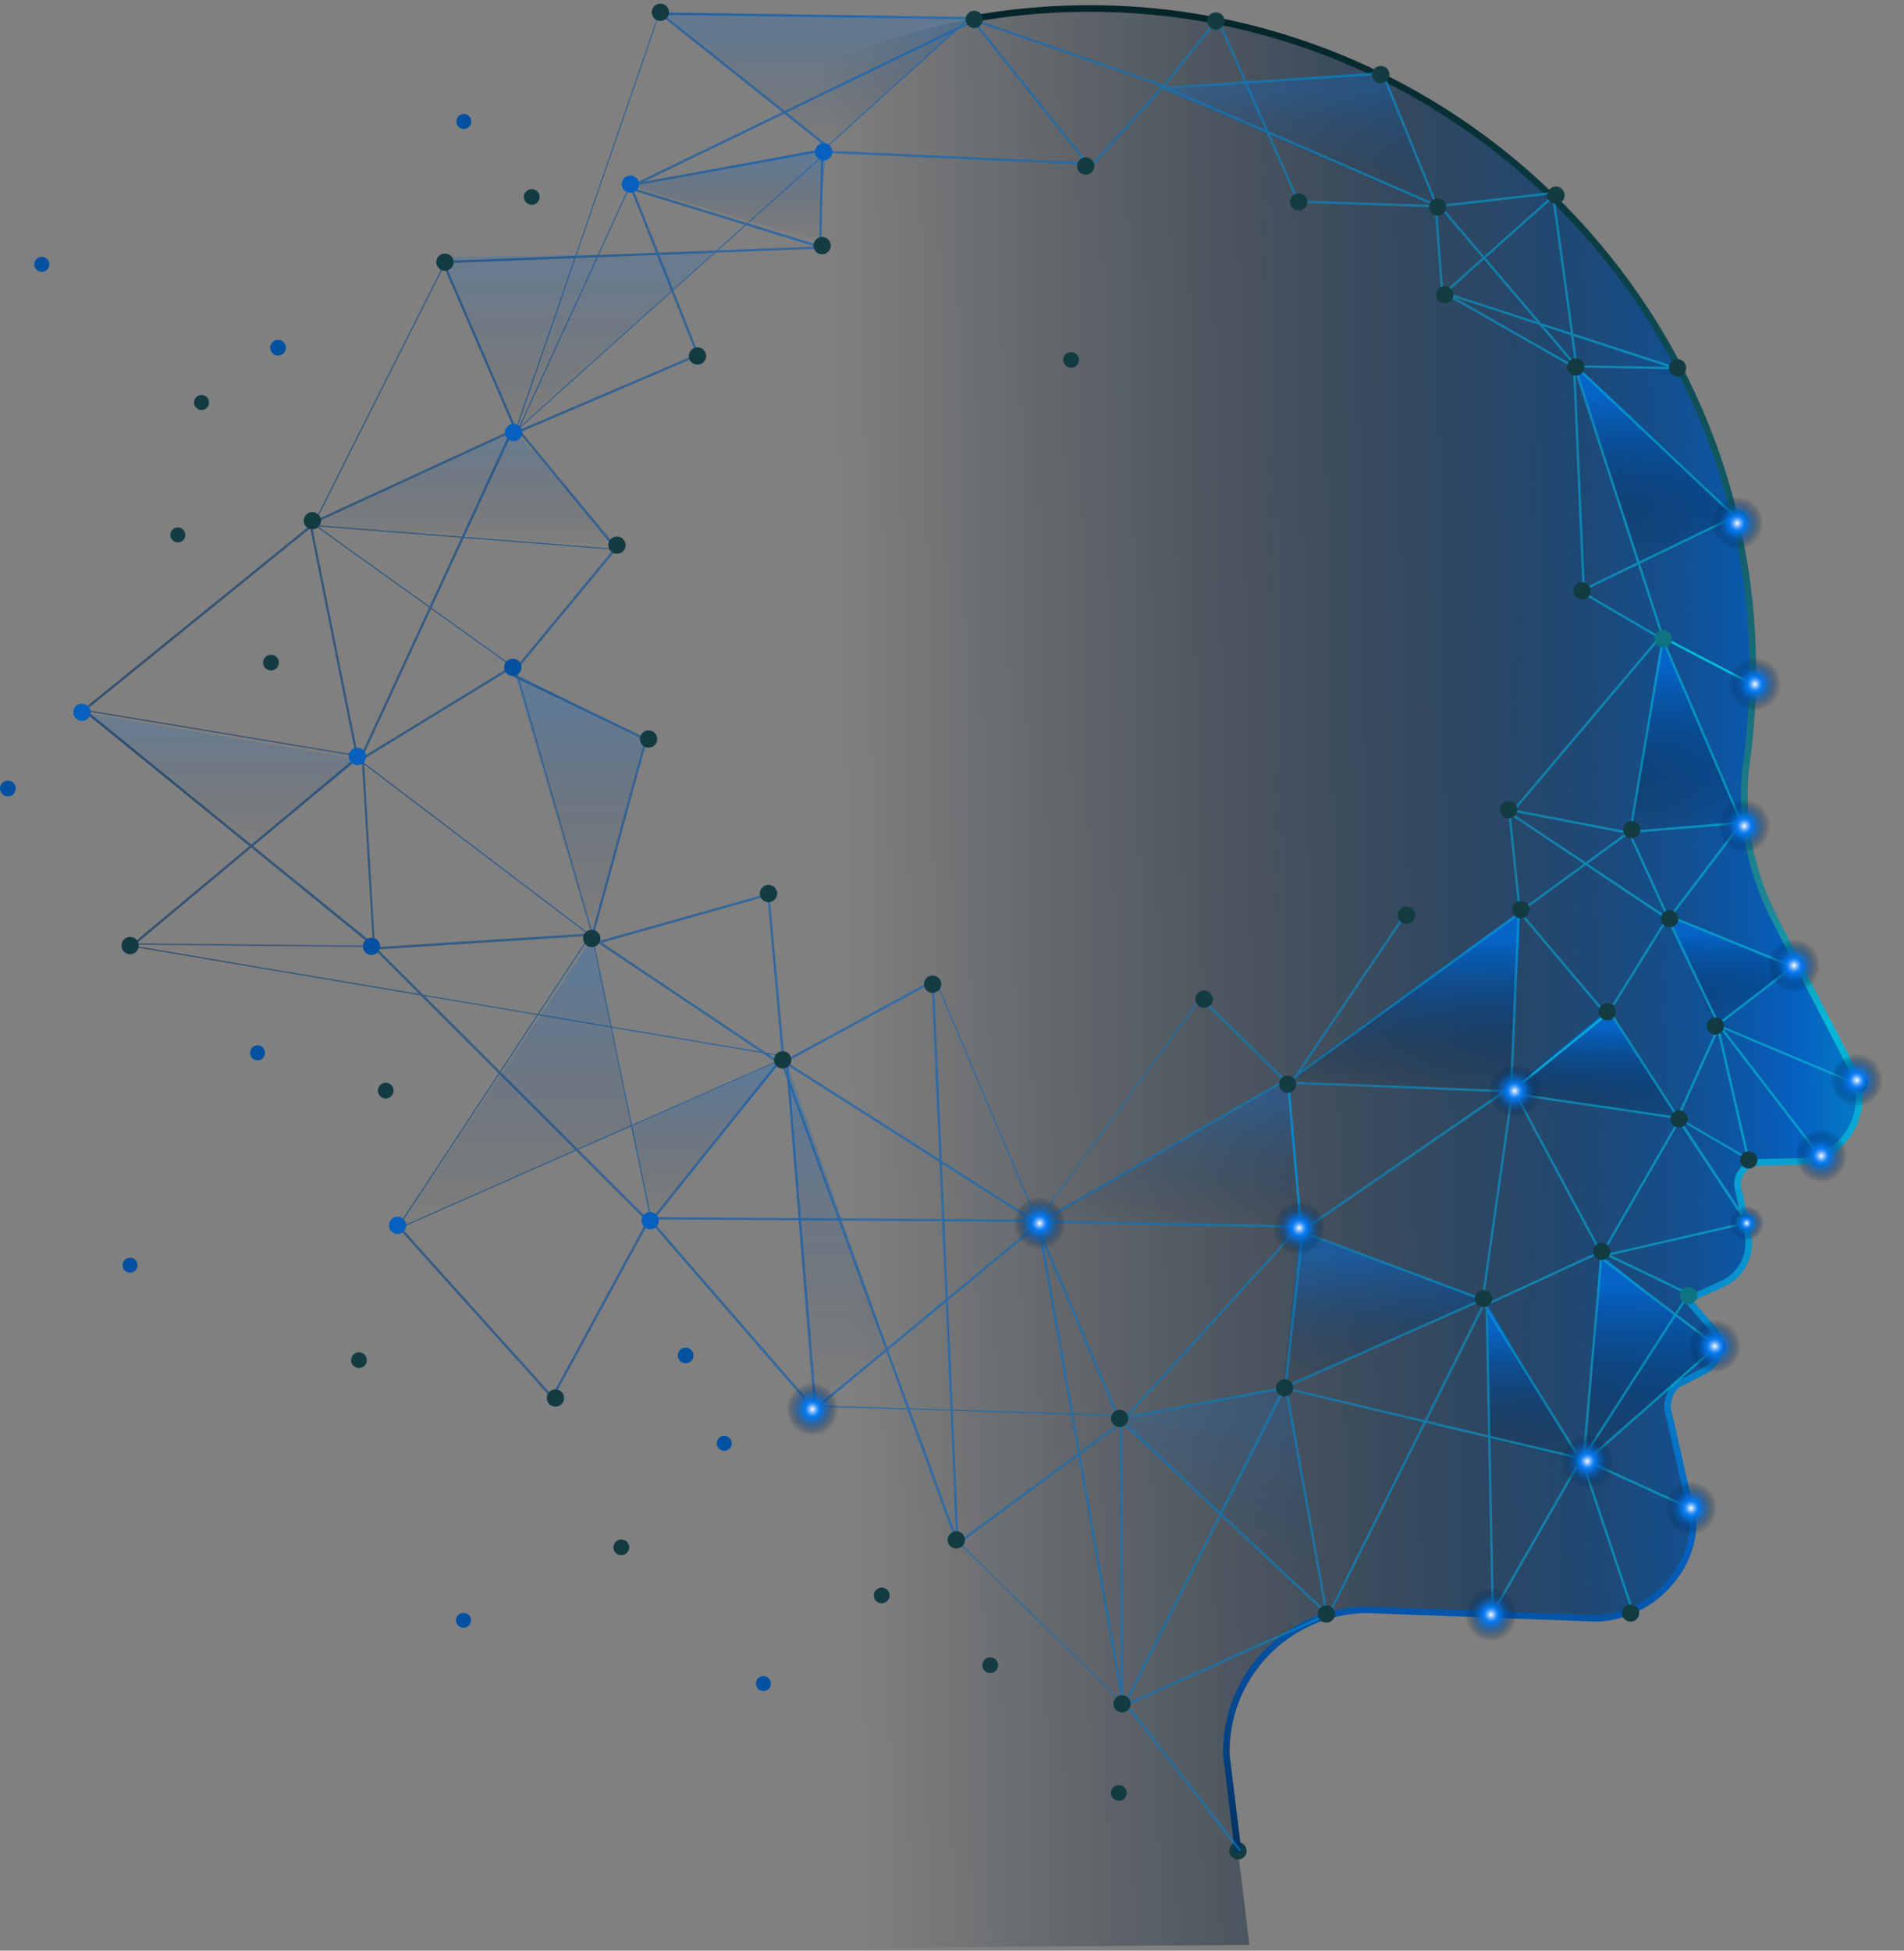 <svg width="289" height="296" viewBox="0 0 289 296" fill="none" xmlns="http://www.w3.org/2000/svg">
<rect x="0" y="0" width="289" height="296" fill="#808080" stroke="none"/>
<path d="M76.453 296L189.645 295.129L186.134 266.241C185.901 254.33 195.387 244.485 207.321 244.261L242.251 245.561C250.104 245.413 257.14 238.611 256.986 230.769L253.087 213.637C253.066 212.372 253.531 211.143 254.389 210.208L258.724 207.987C261.123 206.758 261.728 203.596 259.941 201.579L256.099 197.222L261.355 194.854C264.318 193.54 265.957 190.329 265.275 187.167L263.706 179.838C263.67 177.954 265.169 176.401 267.055 176.359L272.748 176.247C279.869 176.113 284.386 168.559 281.128 162.235L269.342 139.376C265.563 132.04 263.994 123.72 265.12 115.548C265.859 110.165 266.176 104.656 266.021 99.049C264.522 43.487 217.531 -0.579 161.906 1.346C107.091 3.25 63.766 48.743 64.822 103.701C65.131 119.687 69.156 134.725 76.066 148.012C81.689 158.827 89.795 174.012 95.29 188.713C100.054 201.459 101.173 215.281 98.703 228.661L76.453 296Z" fill="url(#paint0_linear_226_1776)"/>
<path d="M189.223 280.857C189.223 281.581 188.632 282.171 187.907 282.171C187.182 282.171 186.591 281.581 186.591 280.857C186.591 280.133 187.182 279.543 187.907 279.543C188.639 279.536 189.223 280.126 189.223 280.857Z" fill="#133C42"/>
<path d="M187.935 281.033L186.141 266.248C185.908 254.337 195.394 244.492 207.328 244.268L242.258 245.568C250.111 245.42 257.147 238.618 256.993 230.776L253.094 213.644C253.073 212.379 253.538 211.15 254.396 210.215L258.731 207.995C261.13 206.765 261.735 203.603 259.948 201.586L256.106 197.229L261.362 194.861C264.325 193.547 265.964 190.336 265.282 187.174L263.713 179.845C263.677 177.961 265.176 176.408 267.062 176.366L272.755 176.254C279.876 176.12 284.393 168.566 281.135 162.242L269.342 139.376C265.563 132.04 263.994 123.72 265.12 115.548C265.859 110.165 266.175 104.656 266.021 99.049C264.522 43.487 217.531 -0.579 161.906 1.346C157.136 1.515 152.449 2.007 147.868 2.815" stroke="url(#paint1_linear_226_1776)" stroke-miterlimit="10"/>
<path d="M252.229 96.87L264.74 124.887L247.296 126.025L252.229 96.87Z" fill="url(#paint2_linear_226_1776)"/>
<path d="M253.312 139.081C253.664 138.849 272.164 146.895 272.164 146.895L260.37 155.686L253.312 139.081Z" fill="url(#paint3_linear_226_1776)"/>
<path d="M244.144 153.205L255.198 170.169L228.755 165.587L244.144 153.205Z" fill="url(#paint4_linear_226_1776)"/>
<path d="M230.669 138.343C230.844 143.494 229.191 165.285 229.191 165.285L194.965 164.181L230.669 138.343Z" fill="url(#paint5_linear_226_1776)"/>
<path opacity="0.57" d="M197.371 187.005L225.243 197.096L194.697 210.742L197.371 187.005Z" fill="url(#paint6_linear_226_1776)"/>
<path d="M225.827 198.044L239.901 221.887L225.884 218.148L225.827 198.044Z" fill="url(#paint7_linear_226_1776)"/>
<path d="M242.835 190.202L260.131 204.481L240.844 221.88L242.835 190.202Z" fill="url(#paint8_linear_226_1776)"/>
<path opacity="0.34" d="M195.281 163.999L197.251 186.302L157.614 185.276L195.281 163.999Z" fill="url(#paint9_linear_226_1776)"/>
<path opacity="0.25" d="M119.377 161.139L134.689 204.488L123.353 213.693L119.377 161.139Z" fill="url(#paint10_linear_226_1776)"/>
<path opacity="0.19" d="M169.823 215.366C170.301 215.394 195.366 210.51 195.366 210.51L201.248 244.921L169.823 215.366Z" fill="url(#paint11_linear_226_1776)"/>
<path d="M239 55.517C239.528 55.215 263.72 78.53 263.72 78.53L248.922 85.536L239 55.517Z" fill="url(#paint12_linear_226_1776)"/>
<path opacity="0.31" d="M217.749 31.457L217.594 31.056L209.896 10.776L176.423 13.524" fill="url(#paint13_linear_226_1776)"/>
<path opacity="0.24" d="M147.488 2.59L125.513 22.399L100.237 1.866L147.488 2.59Z" fill="url(#paint14_linear_226_1776)"/>
<path opacity="0.25" d="M124.07 36.558C124.07 35.722 125.513 22.399 125.513 22.399L95.684 28.273L124.07 36.558Z" fill="url(#paint15_linear_226_1776)"/>
<path opacity="0.18" d="M108.329 38.364L78.128 65.397L66.996 39.011L108.329 38.364Z" fill="url(#paint16_linear_226_1776)"/>
<path opacity="0.18" d="M93.644 82.725L78.128 65.397L46.991 79.781L93.644 82.725Z" fill="url(#paint17_linear_226_1776)"/>
<path opacity="0.18" d="M54.506 115.204L13.046 108.219L38.146 128.618L54.506 115.204Z" fill="url(#paint18_linear_226_1776)"/>
<path opacity="0.25" d="M97.845 112.288L78.093 102.091L89.816 142.405L97.845 112.288Z" fill="url(#paint19_linear_226_1776)"/>
<path opacity="0.25" d="M118.8 160.83L98.675 185.227L95.804 170.927L118.8 160.83Z" fill="url(#paint20_linear_226_1776)"/>
<path opacity="0.25" d="M89.816 142.405L95.804 170.927L60.649 186.014L89.816 142.405Z" fill="url(#paint21_linear_226_1776)"/>
<path d="M252.742 97.109L266.042 104.052L266.204 103.736L252.904 96.8L252.742 97.109Z" fill="url(#paint22_linear_226_1776)"/>
<path d="M230.197 164.758L230.415 165.032L244.313 153.789L244.087 153.515L230.197 164.758Z" fill="url(#paint23_linear_226_1776)"/>
<path opacity="0.61" d="M282.001 164.371L261.517 155.756L261.426 155.981L261.158 155.63L261.334 155.236L272.164 146.888L273.001 147.233L273.135 146.909L253.854 139.018L253.721 139.341L271.791 146.741L261.053 155.018L260.989 155.068L261.018 155.103L260.961 155.229L253.657 139.967L253.714 139.939L253.488 139.44L264.353 125.168L264.184 125.041L264.705 124.999L264.677 124.648L264.459 124.669L252.693 97.285L252.771 97.264L252.482 96.379L252.496 96.357L252.461 96.329L248.943 85.536L263.29 78.593L263.495 78.783L263.734 78.53L263.495 78.305L263.417 78.137L263.354 78.165L240.02 56.156L239.781 56.409L263.016 78.326L248.83 85.192L239.352 56.114L239.141 56.184L239.127 55.91L239.274 55.657L239.197 55.615L239.394 55.587V55.777L254.755 56.044L254.762 55.693L254.41 55.685L238.803 50.612L235.96 29.84L236.101 29.714L235.911 29.503L235.904 29.44L236.27 29.398L236.227 29.046L235.855 29.088L235.798 28.66L235.446 28.709L235.503 29.131L218.263 31.112L218.277 31.26L209.91 10.762L209.587 10.896L217.728 30.838L192.537 19.89L189.349 12.674L209.305 11.367L209.284 11.015L189.195 12.329L185.022 2.878L185.17 2.688L184.895 2.47L176.529 12.941L176.522 12.934L176.564 12.821L148.227 2.976L148.136 2.787L147.946 2.878L147.91 2.864L147.896 2.899L146.053 3.791L147.003 2.934L147.488 2.941L147.495 2.59H147.39L147.918 2.112L147.798 1.979L147.136 2.583L100.216 1.887L100.336 1.536L100.167 1.48L100.026 1.88L99.175 1.866L99.168 2.217L99.906 2.232L87.318 38.821L68.439 39.552L68.453 39.903L87.191 39.179L78.325 64.94L67.707 40.374L67.383 40.514L78.001 65.073L77.755 65.186L77.628 65.123L77.558 65.277L48.039 78.881L67.805 39.58L67.65 39.502L47.786 79.001L47.709 79.036L47.737 79.092L47.659 79.247L47.315 79.528L47.237 79.156L46.892 79.226L47.005 79.774L13.363 107.038L13.588 107.312L47.089 80.16L53.978 114.543L13.496 107.804L13.468 107.98L54.02 114.726L54.098 115.098L54.126 115.091L54.379 115.281L54.302 115.33L54.485 115.632L54.682 115.513L54.97 115.731H54.942L56.582 143.115L38.42 128.393L53.999 115.393L53.774 115.126L38.139 128.168L13.271 107.945L13.046 108.219L37.864 128.4L20.23 143.115L20.456 143.382L20.582 143.276V143.333L56.033 143.691V143.515L20.716 143.157L38.139 128.618L56.568 143.607L56.575 143.733L56.715 143.726L56.737 143.74L56.722 143.754L56.265 143.782L56.286 144.134L56.884 144.099L63.626 150.83L20.301 143.515L20.273 143.691L63.844 151.048L75.679 162.867L60.522 185.874L60.48 185.825L60.22 186.056L60.325 186.176L60.276 186.253L60.424 186.352L60.445 186.316L84.109 212.618L84.37 212.386L84.046 212.028L98.415 185.586L98.548 185.719L98.647 185.621L98.752 185.705L98.844 185.593L98.886 185.796L98.999 185.775L124.169 214.783L124.436 214.551L123.761 213.771H123.768L123.88 213.904L124.401 213.469L137.728 213.876L144.976 233.741L145.131 233.685L145.145 234.05L145.335 234.043L145.04 234.261L145.251 234.542L145.617 234.268L170.238 258.378L170.259 258.357L170.308 258.645L170.561 258.603L170.505 258.715L170.66 258.792L170.73 258.954L170.913 258.87L188.125 280.969L188.399 280.752L171.244 258.722L201.445 245.223L201.713 245.357L216.419 215.914L225.877 218.155L226.411 244.696L226.2 245.069L226.503 245.244L226.693 244.914H226.77V244.788L239.908 221.894L240.217 222.393L247.754 244.851L248.084 244.738L240.513 222.175L240.851 221.88L256.233 228.921L256.38 228.598L241.146 221.62L260.581 204.481L260.757 204.615L260.968 204.334L260.849 204.242L260.982 204.13L260.75 203.863L260.567 204.024L254.558 199.443L256.106 197.032L255.81 196.843L254.276 199.225L243.25 190.814L243.236 190.835L243.243 190.757L243.954 190.596L256.247 196.498L256.402 196.182L244.51 190.469L265.127 185.733L265.162 185.789L265.317 185.684L265.584 185.621L265.507 185.276L265.282 185.326L255.226 170.147L265.099 175.91L265.169 175.79L265.254 176.155L265.598 176.078L261.046 156.339L260.828 156.389L261.018 155.974L276.428 175.98L276.709 175.769L261.588 156.136L281.888 164.673L282.001 164.371ZM254.642 169.199L244.587 153.557L244.291 153.747L254.368 169.431L230.57 165.917L230.521 166.262L254.593 169.81L254.656 169.845L254.593 169.887L254.664 169.993L243.363 189.563L242.983 189.739L229.796 165.109L229.838 164.828L230.76 164.196L230.563 163.907L229.662 164.526L229.571 164.512L230.661 138.751L230.711 138.716L243.222 153.522L243.489 153.297L230.992 138.512L231.358 138.245L231.288 138.154L240.675 131.295L252.827 139.405L244.756 152.369L245.051 152.552L253.13 139.573L253.193 139.707L253.13 139.735L260.743 155.651L254.642 169.199ZM240.309 221.571L240.358 221.493L240.316 221.592L240.309 221.571ZM240.147 221.17L239.83 221.093L225.848 198.55L225.841 198.044L242.842 190.202L242.919 190.343L240.217 221.079L240.147 221.17ZM239.338 220.98L226.228 217.874L225.855 199.246L239.338 220.98ZM224.73 198.494L216.236 215.506L195.38 210.559L195.373 210.517L224.997 197.412L224.976 197.37L225.475 197.56V197.588L225.243 197.475L225.053 197.862L225.011 197.883L225.025 197.904L224.941 198.072L224.603 198.227L224.73 198.494ZM197.934 186.78L228.473 165.777L228.74 165.791L228.748 165.587L229.191 165.285L229.17 165.727L229.36 165.735L224.906 196.969L197.92 186.843L197.934 186.78ZM225.475 197.827L225.454 197.841L225.475 197.791V197.827ZM225.813 197.187L225.504 197.194L225.243 197.096L229.719 165.706L242.666 189.893L225.82 197.665L225.813 197.187ZM229.226 164.413L229.071 164.498L229.212 164.758L229.205 164.842L228.368 165.418L196.337 164.132L196.871 163.345L230.303 139.018L229.226 164.413ZM224.561 197.215L195.309 210.159L197.885 187.202L224.561 197.215ZM252.236 97.144L252.306 97.306L252.173 97.285L247.296 126.025L247.219 126.081H247.184V126.103L247.085 126.173L230.042 122.884L251.954 96.969L252.236 97.144ZM247.184 126.545L252.89 139.011L240.991 131.071L247.184 126.545ZM253.312 139.081L247.514 126.412L263.987 125.063L253.312 139.081ZM247.648 126.046L252.461 97.671L264.072 124.697L247.648 126.046ZM252.208 96.723L252.18 96.709L252.194 96.688L252.208 96.723ZM233.701 49.326L238.915 55.461L220.761 45.117L233.701 49.326ZM219.614 44.379L225.236 39.376L233.265 48.82L219.614 44.379ZM239 55.517L239.084 55.44L239.105 55.573L239 55.517ZM234.335 49.537L238.465 50.879L239.035 55.067L234.335 49.537ZM253.193 55.671L239.443 55.432L238.838 51.005L253.193 55.671ZM238.416 50.493L233.905 49.024L225.504 39.137L235.629 30.121L238.416 50.493ZM235.538 29.489L235.566 29.707L225.264 38.877L219.03 31.541L218.763 31.766L225.004 39.109L219.318 44.168L219.466 44.33L219.135 44.224L219.023 44.555L219.614 44.745L219.558 44.836L238.824 55.812H238.754L240.189 88.944L240.541 88.93L239.141 56.648L248.499 85.346L240.414 89.26L240.569 89.576L248.612 85.683L252.067 96.294L251.87 96.526L239.858 89.506L239.682 89.808L251.645 96.793L229.458 123.032L229.726 123.257L229.803 123.165L229.796 123.193L246.698 126.454L240.682 130.853L229.268 123.236L229.17 122.287L228.818 122.322L228.888 122.983L228.733 122.877L228.536 123.172L228.938 123.439L230.38 137.156L230.732 137.121L229.325 123.692L240.386 131.078L230.802 138.076L230.873 138.168L230.774 138.238L230.697 138.147L230.725 137.507L230.373 137.493L230.345 138.168L230.296 138.21L230.338 138.266L230.324 138.568L197.456 162.488L213.562 138.674L213.274 138.477L196.625 163.092L195.83 163.669L196.034 163.95L196.041 163.943L194.943 165.559L195.232 165.756L196.105 164.463L227.882 165.735L197.737 186.457L197.603 186.443L197.575 186.689L197.484 186.654L197.357 186.984L197.533 187.047L194.965 209.983L194.908 209.99L194.943 210.173L194.936 210.243L194.929 210.236L194.894 210.306L194.838 210.335L194.859 210.384L194.845 210.405L194.768 210.384L194.69 210.714L185.24 229.448L170.611 215.766L170.758 215.661L170.667 215.534L170.92 215.253L194.585 210.847L194.521 210.503L171.314 214.825L197.329 186.267L197.603 186.274L197.61 185.923L158.613 185.22L194.965 164.16L195.33 164.519L195.577 164.266L195.281 163.978L195.542 163.83L195.366 163.528L195.021 163.725L182.46 151.35L182.432 151.378L182.587 151.175L182.446 151.069L157.473 185.157L157.614 185.262L182.249 151.66L194.711 163.929L158.388 184.974L158.339 184.911L157.973 185.213L157.945 185.227H157.917V185.248L157.586 185.438L141.824 148.055L141.662 148.125L157.227 185.052H156.931L142.957 176.155L141.76 148.996L141.824 148.961L141.753 148.835L141.739 148.441L141.387 148.455L141.402 148.793L119.088 160.9L119.067 160.675L119.074 160.668L119.06 160.64L119.039 160.415L119.053 160.394L119.039 160.38V160.366L119.088 160.373L119.116 160.197L119.025 160.183L116.808 135.87L118.068 135.512L117.97 135.174L116.773 135.512L116.759 135.329L116.407 135.357L116.429 135.61L90.963 142.784L90.126 142.222L90.076 142.061L98.365 111.711L98.028 111.62L97.943 111.943L78.677 102.654L78.402 101.712L93.665 83.252L93.721 83.21L93.714 83.196L94.263 82.535L93.989 82.311L93.482 82.922L79.12 65.509L105.508 54.238L105.367 53.915L78.881 65.221L78.79 65.109L78.811 65.059L101.94 44.316L105.993 54.498L106.317 54.364L102.222 44.063L108.597 38.343L124.31 37.739L124.303 37.584L124.788 37.732L124.894 37.394L113.551 33.902L124.633 23.966L124.31 37.022L124.661 37.029L124.992 23.643L125.471 23.214L165.256 25.006L165.27 24.654L164.918 24.64L165.038 24.542L148.051 3.293L175.726 12.905L175.698 12.969L176.226 13.201L164.869 25.793L165.129 26.025L176.423 13.524L176.901 13.496L192.255 20.171L196.998 30.922L197.322 30.782L197.315 30.768L217.749 31.464L218.727 44.323L219.079 44.295L218.129 31.808L218.439 31.681L218.354 31.471L235.538 29.489ZM170.787 258.153L170.611 258.293L170.414 257.169H170.484L170.308 216.441L170.47 216.371L170.322 216.019L170.512 215.879L170.364 216.033L185.085 229.799L170.787 258.153ZM185.352 230.052L201.248 244.921L171.04 258.427L185.352 230.052ZM145.497 233.896L144.624 214.08L162.561 214.628L163.602 220.538L145.511 233.896H145.497ZM123.908 213.265L121.6 185.185L127.279 185.22L134.4 204.727L124.084 213.272L123.908 213.265ZM123.353 213.279L99.069 185.298L99.273 185.045L121.242 185.178L123.55 213.251L123.353 213.244V213.279ZM170.491 215.239L170.301 215.45V215.366H170.041L169.823 214.846L170.062 214.853L170.069 214.677L169.745 214.67L158.064 187.026L157.903 186.092L157.684 186.127L157.614 185.958L158.071 185.579L196.864 186.281L170.744 214.958L170.449 215.014L170.491 215.239ZM169.358 214.663L162.892 214.466L158.339 188.586L169.358 214.663ZM157.051 185.55L157.185 185.867L143.864 196.892L143.358 185.326L156.826 185.41L157.051 185.55ZM143.344 184.967L142.971 176.584L156.263 185.052L143.344 184.967ZM142.992 184.967L127.525 184.876L119.834 163.816L119.665 161.743L142.612 176.352L142.992 184.967ZM98.893 184.693L98.95 184.588L98.802 184.51L95.966 170.85L117.836 161.209L117.913 161.258L99.104 184.693H98.893ZM95.931 170.681L92.87 155.953L115.739 159.818L117.66 161.104L95.931 170.681ZM119.292 161.504L119.377 162.565L118.898 161.258L118.983 161.308L119.004 161.343L119.025 161.336L119.292 161.504ZM118.202 161.462L118.279 161.511L118.476 161.216L118.427 161.181L118.483 161.118L119.496 163.886L121.22 184.834L99.562 184.7L118.202 161.462ZM119.947 165.137L127.152 184.869L121.572 184.834L119.947 165.137ZM119.377 161.139L141.416 149.179L142.591 175.917L119.377 161.139ZM118.251 160.837L118.047 160.928L116.59 159.951L118.68 160.303L118.251 160.837ZM116.231 159.719L91.35 143.052L116.464 135.975L118.666 160.127L116.231 159.719ZM115.387 159.572L92.835 155.763L90.259 143.354L90.907 143.171L115.387 159.572ZM90.182 143.009L90.104 142.637L90.52 142.918L90.182 143.009ZM89.696 142.131L89.401 143.199L89.739 143.29L89.921 142.63L90.013 143.059L89.942 143.08L90.041 143.417L90.083 143.403L92.645 155.735L81.794 153.901L89.598 142.054L89.696 142.131ZM92.687 155.918L95.769 170.752L87.656 174.328L76.01 162.699L81.696 154.063L92.687 155.918ZM95.804 170.927L98.619 184.468L98.499 184.693H98.443V184.806L98.337 184.995L87.789 174.462L95.804 170.927ZM127.652 185.22L143.006 185.312L143.527 197.166L134.682 204.488L127.652 185.22ZM143.548 197.609L144.266 213.89L138.045 213.7L134.808 204.839L143.548 197.609ZM143.886 197.328L157.326 186.197L157.72 187.132L162.526 214.452L144.61 213.904L143.886 197.328ZM162.92 214.642L169.429 214.839L169.879 215.907L163.919 220.313L162.92 214.642ZM169.949 216.293L170.118 255.532L163.989 220.692L169.949 216.293ZM89.893 141.414L78.811 103.11L97.852 112.288L89.893 141.414ZM78.494 65.362L78.473 65.411L78.416 65.439L78.494 65.362ZM95.614 28.4L99.569 38.35L90.9 38.687L95.614 28.4ZM96.001 28.4L96.571 28.126L124.654 23.024L124.661 23.031L124.647 23.734L113.368 33.853L96.346 28.611L96.24 28.948L113.065 34.127L108.752 37.999L99.963 38.336L95.98 28.351L96.001 28.4ZM125.372 22.286L125.02 22.603V22.504L124.668 22.497L124.661 22.666L97.746 27.557L119.039 17.255L125.372 22.286ZM119.398 17.079L144.561 4.902L125.632 22.047L119.398 17.079ZM124.999 23.411L125.013 22.961L125.393 22.891L125.386 23.066L124.999 23.411ZM113.248 34.19L123.747 37.422L109.012 37.992L113.248 34.19ZM108.329 38.364L102.158 43.894L100.082 38.68L108.329 38.364ZM99.709 38.694L101.877 44.147L79.001 64.666L90.738 39.039L99.709 38.694ZM217.397 31.091L197.16 30.402L192.734 20.375L217.397 31.091ZM192.051 19.694L177.676 13.447L188.969 12.709L192.051 19.694ZM184.775 3.194L188.822 12.364L176.979 13.137L176.866 13.088L184.775 3.194ZM147.812 3.328L147.706 3.412L164.665 24.626L125.759 22.877L125.682 22.792L125.597 22.87L125.506 22.863L125.59 22.849L125.527 22.504L125.344 22.539L125.506 22.392L125.808 22.638L126.026 22.364L125.766 22.153L145.117 4.628L147.812 3.328ZM100.075 2.239L146.735 2.934L145.483 4.066L119.088 16.84L101.243 2.632L101.025 2.906L118.744 17.009L96.459 27.788L95.888 27.894L95.917 28.055L95.839 28.091L95.888 28.189L95.67 28.273L95.994 27.564L95.832 27.493L90.703 38.694L87.487 38.821L100.075 2.239ZM90.548 39.046L78.677 64.954L78.635 64.905L78.473 65.038L87.374 39.165L90.548 39.046ZM47.849 79.352L77.319 65.769L70.092 81.432L47.694 79.661L47.885 79.507L47.779 79.38L47.821 79.296L47.849 79.352ZM70.015 81.608L65.209 92.029L48.25 79.886L70.015 81.608ZM54.323 115.063L54.414 115.042L54.365 114.796L54.407 114.803L54.436 114.628L54.33 114.606L47.385 79.914L47.406 79.9L47.498 79.95L47.561 79.83L48.166 79.879L48.089 79.985L65.138 92.191L54.527 115.197L54.52 115.204L54.323 115.063ZM65.42 92.401L77.572 101.101L55.055 114.866L65.42 92.401ZM54.809 115.429L77.882 101.318L77.903 101.333L78.008 101.192L77.755 101.009L77.741 100.995L77.734 101.002L65.497 92.24L70.388 81.636L92.863 83.407L92.877 83.231L70.472 81.46L77.818 65.537L78.135 65.39L78.149 65.425L78.079 65.488L78.114 65.53L78.107 65.558L78.072 65.572L78.086 65.615L78.058 65.706L78.142 65.734L78.212 65.896L78.796 65.65L93.264 83.196L78.29 101.304L78.163 100.876L77.994 100.925L78.149 101.466L77.818 101.86L78.093 102.084L78.269 101.874L78.466 102.548L77.199 101.937L77.044 102.253L78.6 102.998L89.746 141.513L89.668 141.632L89.38 141.653L55.266 115.759V115.717H55.217L54.809 115.429ZM55.273 115.998L89.105 141.674L57.018 143.733L56.997 143.712L57.102 143.579L56.913 143.424L55.273 115.998ZM57.349 144.07L89.415 142.012L81.604 153.873L64.224 150.936L57.349 144.07ZM64.442 151.147L81.506 154.028L75.883 162.565L64.442 151.147ZM75.806 162.994L87.304 174.476L60.79 186.176L60.649 186.014L75.806 162.994ZM83.799 211.747L60.909 186.309L87.438 174.617L98.154 185.319L83.799 211.747ZM123.479 213.426H123.564L123.571 213.532L123.479 213.426ZM124.612 213.286L134.527 205.078L137.672 213.686L124.612 213.286ZM138.115 213.876L144.28 214.066L145.117 233.046L138.115 213.876ZM145.764 234.149L163.673 220.924L170.217 258.097L145.764 234.149ZM201.614 244.781L185.521 229.729L195.049 210.84L195.077 210.847L201.037 244.106L201.382 244.043L195.45 210.932L216.082 215.823L201.614 244.781ZM216.588 215.584L225.201 198.34L225.271 198.304L225.49 198.656L225.877 217.79L216.588 215.584ZM226.756 244.099L226.235 218.233L239.605 221.402L239.697 221.55L226.756 244.099ZM240.393 221.817L240.337 221.648L240.499 221.725L240.393 221.817ZM260.279 204.27L240.78 221.465L240.464 221.318L240.513 221.24H240.541L240.548 221.191L254.347 199.745L260.279 204.27ZM254.065 199.534L240.611 220.446L243.18 191.235L254.065 199.534ZM243.975 190.237L243.679 190.097L243.567 190.336L243.257 190.406L243.264 190.301L243.278 190.294L243.264 190.273L243.271 190.16L243.391 190.23L243.609 189.851L243.672 189.823L243.651 189.781L254.875 170.337L264.881 185.445L243.975 190.237ZM265.078 175.53L254.889 169.585L254.882 169.571L254.889 169.529L260.722 156.606L265.078 175.53Z" fill="url(#paint24_linear_226_1776)"/>
<path d="M197.603 185.747L195.809 165.474L195.457 165.51L197.259 185.782L197.603 185.747Z" fill="url(#paint25_linear_226_1776)"/>
<path d="M185.873 3.187C185.873 3.911 185.282 4.501 184.557 4.501C183.833 4.501 183.241 3.911 183.241 3.187C183.241 2.463 183.833 1.873 184.557 1.873C185.282 1.866 185.873 2.456 185.873 3.187Z" fill="#133C42"/>
<path d="M240.492 55.693C240.492 56.416 239.901 57.007 239.176 57.007C238.451 57.007 237.86 56.416 237.86 55.693C237.86 54.969 238.451 54.378 239.176 54.378C239.901 54.378 240.492 54.969 240.492 55.693Z" fill="#133C42"/>
<path d="M253.784 96.955C253.784 97.678 253.193 98.269 252.468 98.269C251.743 98.269 251.152 97.678 251.152 96.955C251.152 96.231 251.743 95.641 252.468 95.641C253.193 95.641 253.784 96.231 253.784 96.955Z" fill="#0F7481"/>
<path d="M248.992 125.906C248.992 126.629 248.401 127.22 247.676 127.22C246.951 127.22 246.36 126.629 246.36 125.906C246.36 125.182 246.951 124.592 247.676 124.592C248.401 124.585 248.992 125.175 248.992 125.906Z" fill="#133C42"/>
<path d="M283.549 164.357C283.549 165.081 282.958 165.671 282.233 165.671C281.508 165.671 280.917 165.081 280.917 164.357C280.917 163.633 281.508 163.043 282.233 163.043C282.958 163.043 283.549 163.626 283.549 164.357Z" fill="#133C42"/>
<path d="M266.745 176.015C266.745 176.739 266.154 177.329 265.43 177.329C264.705 177.329 264.114 176.739 264.114 176.015C264.114 175.291 264.705 174.701 265.43 174.701C266.161 174.701 266.745 175.291 266.745 176.015Z" fill="#133C42"/>
<path d="M232.167 138.041C232.167 138.765 231.576 139.355 230.851 139.355C230.127 139.355 229.536 138.765 229.536 138.041C229.536 137.317 230.127 136.727 230.851 136.727C231.576 136.727 232.167 137.317 232.167 138.041Z" fill="#133C42"/>
<path d="M254.741 139.419C254.741 140.142 254.15 140.733 253.425 140.733C252.7 140.733 252.109 140.142 252.109 139.419C252.109 138.695 252.7 138.104 253.425 138.104C254.15 138.104 254.741 138.695 254.741 139.419Z" fill="#133C42"/>
<path d="M261.686 155.686C261.686 156.41 261.095 157 260.37 157C259.646 157 259.054 156.41 259.054 155.686C259.054 154.962 259.646 154.372 260.37 154.372C261.095 154.372 261.686 154.955 261.686 155.686Z" fill="#133C42"/>
<path d="M241.413 221.528C241.413 222.252 240.822 222.842 240.098 222.842C239.373 222.842 238.782 222.252 238.782 221.528C238.782 220.805 239.373 220.214 240.098 220.214C240.829 220.214 241.413 220.805 241.413 221.528Z" fill="#133C42"/>
<path d="M227.791 244.675C227.791 245.399 227.199 245.989 226.475 245.989C225.75 245.989 225.159 245.399 225.159 244.675C225.159 243.951 225.75 243.361 226.475 243.361C227.199 243.354 227.791 243.944 227.791 244.675Z" fill="#133C42"/>
<path d="M248.816 244.759C248.816 245.483 248.225 246.074 247.5 246.074C246.775 246.074 246.184 245.483 246.184 244.759C246.184 244.036 246.775 243.445 247.5 243.445C248.225 243.445 248.816 244.036 248.816 244.759Z" fill="#133C42"/>
<path d="M254.861 171.11C255.587 171.11 256.176 170.522 256.176 169.796C256.176 169.07 255.587 168.482 254.861 168.482C254.134 168.482 253.545 169.07 253.545 169.796C253.545 170.522 254.134 171.11 254.861 171.11Z" fill="#133C42"/>
<path d="M244.439 189.893C244.439 190.617 243.848 191.207 243.123 191.207C242.399 191.207 241.808 190.617 241.808 189.893C241.808 189.169 242.399 188.579 243.123 188.579C243.848 188.579 244.439 189.162 244.439 189.893Z" fill="#133C42"/>
<path d="M266.182 185.494C266.182 186.218 265.591 186.808 264.867 186.808C264.142 186.808 263.551 186.218 263.551 185.494C263.551 184.77 264.142 184.18 264.867 184.18C265.591 184.18 266.182 184.77 266.182 185.494Z" fill="#0F7481"/>
<path d="M277.406 175.811C277.406 176.535 276.815 177.125 276.09 177.125C275.365 177.125 274.774 176.535 274.774 175.811C274.774 175.087 275.365 174.497 276.09 174.497C276.822 174.49 277.406 175.08 277.406 175.811Z" fill="#0F7481"/>
<path d="M257.619 196.59C257.619 197.314 257.028 197.904 256.303 197.904C255.578 197.904 254.987 197.314 254.987 196.59C254.987 195.866 255.578 195.276 256.303 195.276C257.028 195.276 257.619 195.866 257.619 196.59Z" fill="#0F7481"/>
<path d="M261.925 204.362C261.925 205.085 261.334 205.676 260.61 205.676C259.885 205.676 259.294 205.085 259.294 204.362C259.294 203.638 259.885 203.047 260.61 203.047C261.341 203.047 261.925 203.638 261.925 204.362Z" fill="#133C42"/>
<path d="M245.277 153.529C245.277 154.252 244.686 154.843 243.961 154.843C243.236 154.843 242.645 154.252 242.645 153.529C242.645 152.805 243.236 152.215 243.961 152.215C244.693 152.215 245.277 152.805 245.277 153.529Z" fill="#133C42"/>
<path d="M230.908 165.011C230.908 165.734 230.317 166.325 229.592 166.325C228.867 166.325 228.276 165.734 228.276 165.011C228.276 164.287 228.867 163.697 229.592 163.697C230.317 163.697 230.908 164.287 230.908 165.011Z" fill="#133C42"/>
<path d="M226.475 197.068C226.475 197.791 225.884 198.382 225.159 198.382C224.434 198.382 223.843 197.791 223.843 197.068C223.843 196.344 224.434 195.754 225.159 195.754C225.884 195.754 226.475 196.344 226.475 197.068Z" fill="#133C42"/>
<path d="M202.642 244.914C202.642 245.638 202.051 246.228 201.326 246.228C200.601 246.228 200.01 245.638 200.01 244.914C200.01 244.19 200.601 243.6 201.326 243.6C202.051 243.6 202.642 244.183 202.642 244.914Z" fill="#133C42"/>
<path d="M196.295 210.587C196.295 211.311 195.703 211.901 194.979 211.901C194.254 211.901 193.663 211.311 193.663 210.587C193.663 209.864 194.254 209.273 194.979 209.273C195.703 209.266 196.295 209.857 196.295 210.587Z" fill="#133C42"/>
<path d="M124.668 213.693C124.668 214.417 124.077 215.007 123.353 215.007C122.628 215.007 122.037 214.417 122.037 213.693C122.037 212.97 122.628 212.379 123.353 212.379C124.077 212.379 124.668 212.97 124.668 213.693Z" fill="#133C42"/>
<path d="M171.617 258.546C171.617 259.27 171.026 259.86 170.301 259.86C169.576 259.86 168.985 259.27 168.985 258.546C168.985 257.823 169.576 257.232 170.301 257.232C171.026 257.232 171.617 257.823 171.617 258.546Z" fill="#133C42"/>
<path d="M171.258 215.246C171.258 215.97 170.667 216.56 169.942 216.56C169.217 216.56 168.626 215.97 168.626 215.246C168.626 214.523 169.217 213.932 169.942 213.932C170.667 213.932 171.258 214.523 171.258 215.246Z" fill="#133C42"/>
<path d="M146.468 233.671C146.468 234.395 145.877 234.985 145.152 234.985C144.427 234.985 143.836 234.395 143.836 233.671C143.836 232.947 144.427 232.357 145.152 232.357C145.877 232.35 146.468 232.94 146.468 233.671Z" fill="#133C42"/>
<path d="M257.858 229.125C257.858 229.848 257.267 230.439 256.542 230.439C255.818 230.439 255.226 229.848 255.226 229.125C255.226 228.401 255.818 227.811 256.542 227.811C257.267 227.811 257.858 228.394 257.858 229.125Z" fill="#0F7481"/>
<path d="M196.773 164.533C196.773 165.257 196.182 165.847 195.457 165.847C194.732 165.847 194.141 165.257 194.141 164.533C194.141 163.809 194.732 163.219 195.457 163.219C196.182 163.219 196.773 163.809 196.773 164.533Z" fill="#133C42"/>
<path d="M99.998 185.227C99.998 185.951 99.407 186.541 98.682 186.541C97.957 186.541 97.366 185.951 97.366 185.227C97.366 184.503 97.957 183.913 98.682 183.913C99.407 183.913 99.998 184.503 99.998 185.227Z" fill="#0560BE"/>
<path d="M158.923 185.586C158.923 186.309 158.332 186.9 157.607 186.9C156.882 186.9 156.291 186.309 156.291 185.586C156.291 184.862 156.882 184.271 157.607 184.271C158.332 184.271 158.923 184.862 158.923 185.586Z" fill="#133C42"/>
<path d="M198.807 186.063C198.807 186.787 198.216 187.377 197.491 187.377C196.766 187.377 196.175 186.787 196.175 186.063C196.175 185.34 196.766 184.749 197.491 184.749C198.216 184.749 198.807 185.34 198.807 186.063Z" fill="#133C42"/>
<path d="M120.116 160.83C120.116 161.553 119.525 162.144 118.8 162.144C118.075 162.144 117.484 161.553 117.484 160.83C117.484 160.106 118.075 159.516 118.8 159.516C119.525 159.516 120.116 160.099 120.116 160.83Z" fill="#133C42"/>
<path d="M273.726 146.298C273.726 147.022 273.135 147.612 272.41 147.612C271.685 147.612 271.094 147.022 271.094 146.298C271.094 145.574 271.685 144.984 272.41 144.984C273.135 144.977 273.726 145.567 273.726 146.298Z" fill="#0F7481"/>
<path d="M267.674 103.539C267.674 104.263 267.083 104.853 266.358 104.853C265.634 104.853 265.043 104.263 265.043 103.539C265.043 102.815 265.634 102.225 266.358 102.225C267.09 102.218 267.674 102.808 267.674 103.539Z" fill="#133C42"/>
<path d="M266.063 124.887C266.063 125.611 265.472 126.201 264.747 126.201C264.022 126.201 263.431 125.611 263.431 124.887C263.431 124.163 264.022 123.573 264.747 123.573C265.472 123.573 266.063 124.156 266.063 124.887Z" fill="#0F7481"/>
<path d="M241.449 89.661C241.449 90.385 240.858 90.975 240.133 90.975C239.408 90.975 238.817 90.385 238.817 89.661C238.817 88.937 239.408 88.347 240.133 88.347C240.858 88.347 241.449 88.937 241.449 89.661Z" fill="#133C42"/>
<path d="M230.31 122.849C230.31 123.573 229.719 124.163 228.994 124.163C228.269 124.163 227.678 123.573 227.678 122.849C227.678 122.125 228.269 121.535 228.994 121.535C229.719 121.535 230.31 122.125 230.31 122.849Z" fill="#133C42"/>
<path d="M255.937 55.812C255.937 56.536 255.346 57.126 254.621 57.126C253.896 57.126 253.305 56.536 253.305 55.812C253.305 55.088 253.896 54.498 254.621 54.498C255.346 54.498 255.937 55.088 255.937 55.812Z" fill="#133C42"/>
<path d="M265.282 78.776C265.282 79.5 264.691 80.09 263.966 80.09C263.241 80.09 262.65 79.5 262.65 78.776C262.65 78.052 263.241 77.462 263.966 77.462C264.691 77.462 265.282 78.052 265.282 78.776Z" fill="#0F7481"/>
<path d="M198.448 30.634C198.448 31.358 197.857 31.948 197.132 31.948C196.407 31.948 195.816 31.358 195.816 30.634C195.816 29.911 196.407 29.32 197.132 29.32C197.857 29.32 198.448 29.911 198.448 30.634Z" fill="#133C42"/>
<path d="M126.343 23.038C126.343 23.762 125.752 24.352 125.027 24.352C124.303 24.352 123.711 23.762 123.711 23.038C123.711 22.314 124.303 21.724 125.027 21.724C125.752 21.724 126.343 22.314 126.343 23.038Z" fill="#0560BE"/>
<path d="M47.413 80.329C48.14 80.329 48.729 79.741 48.729 79.015C48.729 78.289 48.14 77.701 47.413 77.701C46.686 77.701 46.097 78.289 46.097 79.015C46.097 79.741 46.686 80.329 47.413 80.329Z" fill="#133C42"/>
<path d="M55.561 114.782C55.561 115.506 54.97 116.096 54.245 116.096C53.521 116.096 52.93 115.506 52.93 114.782C52.93 114.058 53.521 113.468 54.245 113.468C54.97 113.461 55.561 114.051 55.561 114.782Z" fill="#0560BE"/>
<path d="M85.622 212.14C85.622 212.864 85.031 213.455 84.306 213.455C83.581 213.455 82.99 212.864 82.99 212.14C82.99 211.417 83.581 210.826 84.306 210.826C85.031 210.826 85.622 211.41 85.622 212.14Z" fill="#133C42"/>
<path d="M21.068 143.487C21.068 144.211 20.477 144.801 19.752 144.801C19.027 144.801 18.436 144.211 18.436 143.487C18.436 142.763 19.027 142.173 19.752 142.173C20.477 142.166 21.068 142.756 21.068 143.487Z" fill="#133C42"/>
<path d="M13.757 108.078C13.757 108.802 13.166 109.392 12.441 109.392C11.716 109.392 11.125 108.802 11.125 108.078C11.125 107.355 11.716 106.764 12.441 106.764C13.166 106.764 13.757 107.355 13.757 108.078Z" fill="#0560BE"/>
<path d="M101.553 1.866C101.553 2.59 100.962 3.18 100.237 3.18C99.512 3.18 98.921 2.59 98.921 1.866C98.921 1.142 99.512 0.552 100.237 0.552C100.962 0.552 101.553 1.142 101.553 1.866Z" fill="#133C42"/>
<path d="M79.275 65.621C79.275 66.345 78.684 66.936 77.959 66.936C77.234 66.936 76.643 66.345 76.643 65.621C76.643 64.898 77.234 64.308 77.959 64.308C78.684 64.308 79.275 64.891 79.275 65.621Z" fill="#0560BE"/>
<path d="M79.155 101.262C79.155 101.986 78.564 102.576 77.84 102.576C77.115 102.576 76.524 101.986 76.524 101.262C76.524 100.538 77.115 99.948 77.84 99.948C78.564 99.948 79.155 100.538 79.155 101.262Z" fill="#0451A1"/>
<path d="M57.715 143.607C57.715 144.33 57.124 144.921 56.399 144.921C55.674 144.921 55.083 144.33 55.083 143.607C55.083 142.883 55.674 142.293 56.399 142.293C57.124 142.286 57.715 142.876 57.715 143.607Z" fill="#0451A1"/>
<path d="M61.669 185.944C61.669 186.668 61.078 187.258 60.353 187.258C59.629 187.258 59.038 186.668 59.038 185.944C59.038 185.22 59.629 184.63 60.353 184.63C61.078 184.63 61.669 185.22 61.669 185.944Z" fill="#0560BE"/>
<path d="M91.132 142.405C91.132 143.129 90.541 143.719 89.816 143.719C89.091 143.719 88.5 143.129 88.5 142.405C88.5 141.681 89.091 141.091 89.816 141.091C90.541 141.091 91.132 141.681 91.132 142.405Z" fill="#133C42"/>
<path d="M97 27.943C97 28.667 96.409 29.257 95.684 29.257C94.96 29.257 94.369 28.667 94.369 27.943C94.369 27.219 94.96 26.629 95.684 26.629C96.409 26.629 97 27.219 97 27.943Z" fill="#0560BE"/>
<path d="M68.854 39.783C68.854 40.507 68.263 41.097 67.538 41.097C66.813 41.097 66.222 40.507 66.222 39.783C66.222 39.06 66.813 38.469 67.538 38.469C68.263 38.469 68.854 39.06 68.854 39.783Z" fill="#133C42"/>
<path d="M149.191 2.948C149.191 3.672 148.6 4.262 147.875 4.262C147.151 4.262 146.559 3.672 146.559 2.948C146.559 2.224 147.151 1.634 147.875 1.634C148.6 1.627 149.191 2.217 149.191 2.948Z" fill="#133C42"/>
<path d="M166.107 25.195C166.107 25.919 165.516 26.509 164.791 26.509C164.067 26.509 163.476 25.919 163.476 25.195C163.476 24.472 164.067 23.881 164.791 23.881C165.516 23.881 166.107 24.465 166.107 25.195Z" fill="#133C42"/>
<path d="M142.872 149.348C142.872 150.071 142.281 150.662 141.556 150.662C140.832 150.662 140.24 150.071 140.24 149.348C140.24 148.624 140.832 148.034 141.556 148.034C142.281 148.026 142.872 148.617 142.872 149.348Z" fill="#133C42"/>
<path d="M184.079 151.617C184.079 152.341 183.488 152.931 182.763 152.931C182.038 152.931 181.447 152.341 181.447 151.617C181.447 150.894 182.038 150.303 182.763 150.303C183.488 150.303 184.079 150.894 184.079 151.617Z" fill="#133C42"/>
<path d="M213.478 140.192C214.205 140.192 214.794 139.603 214.794 138.878C214.794 138.152 214.205 137.563 213.478 137.563C212.751 137.563 212.162 138.152 212.162 138.878C212.162 139.603 212.751 140.192 213.478 140.192Z" fill="#133C42"/>
<path d="M93.644 84.039C94.371 84.039 94.96 83.451 94.96 82.725C94.96 81.999 94.371 81.411 93.644 81.411C92.917 81.411 92.328 81.999 92.328 82.725C92.328 83.451 92.917 84.039 93.644 84.039Z" fill="#133C42"/>
<path d="M107.182 54.02C107.182 54.744 106.591 55.334 105.867 55.334C105.142 55.334 104.551 54.744 104.551 54.02C104.551 53.296 105.142 52.706 105.867 52.706C106.591 52.699 107.182 53.289 107.182 54.02Z" fill="#133C42"/>
<path d="M126.104 37.275C126.104 37.999 125.513 38.589 124.788 38.589C124.063 38.589 123.472 37.999 123.472 37.275C123.472 36.551 124.063 35.961 124.788 35.961C125.513 35.961 126.104 36.544 126.104 37.275Z" fill="#133C42"/>
<path d="M117.963 135.589C117.963 136.313 117.371 136.903 116.647 136.903C115.922 136.903 115.331 136.313 115.331 135.589C115.331 134.865 115.922 134.275 116.647 134.275C117.371 134.275 117.963 134.865 117.963 135.589Z" fill="#133C42"/>
<path d="M99.759 112.147C99.759 112.871 99.168 113.461 98.443 113.461C97.718 113.461 97.127 112.871 97.127 112.147C97.127 111.423 97.718 110.833 98.443 110.833C99.168 110.833 99.759 111.423 99.759 112.147Z" fill="#133C42"/>
<path d="M210.903 11.317C210.903 12.041 210.311 12.631 209.587 12.631C208.862 12.631 208.271 12.041 208.271 11.317C208.271 10.594 208.862 10.003 209.587 10.003C210.311 10.003 210.903 10.594 210.903 11.317Z" fill="#133C42"/>
<path d="M219.53 31.414C219.53 32.138 218.938 32.728 218.214 32.728C217.489 32.728 216.898 32.138 216.898 31.414C216.898 30.691 217.489 30.1 218.214 30.1C218.938 30.1 219.53 30.684 219.53 31.414Z" fill="#133C42"/>
<path d="M220.606 44.752C220.606 45.475 220.015 46.066 219.29 46.066C218.565 46.066 217.974 45.475 217.974 44.752C217.974 44.028 218.565 43.437 219.29 43.437C220.015 43.43 220.606 44.021 220.606 44.752Z" fill="#133C42"/>
<path d="M237.494 29.615C237.494 30.339 236.903 30.93 236.178 30.93C235.454 30.93 234.862 30.339 234.862 29.615C234.862 28.892 235.454 28.301 236.178 28.301C236.903 28.301 237.494 28.892 237.494 29.615Z" fill="#133C42"/>
<path d="M81.907 29.89C81.907 30.55 81.372 31.084 80.71 31.084C80.049 31.084 79.514 30.55 79.514 29.89C79.514 29.229 80.049 28.695 80.71 28.695C81.372 28.688 81.907 29.229 81.907 29.89Z" fill="#133C42"/>
<path d="M30.588 62.214C31.218 62.214 31.728 61.704 31.728 61.075C31.728 60.446 31.218 59.937 30.588 59.937C29.959 59.937 29.448 60.446 29.448 61.075C29.448 61.704 29.959 62.214 30.588 62.214Z" fill="#133C42"/>
<path d="M39.089 160.893C39.718 160.893 40.229 160.383 40.229 159.755C40.229 159.126 39.718 158.616 39.089 158.616C38.459 158.616 37.949 159.126 37.949 159.755C37.949 160.383 38.459 160.893 39.089 160.893Z" fill="#0451A1"/>
<path d="M71.492 245.87C71.492 246.495 70.986 247.008 70.353 247.008C69.726 247.008 69.213 246.502 69.213 245.87C69.213 245.244 69.719 244.731 70.353 244.731C70.979 244.731 71.492 245.244 71.492 245.87Z" fill="#0451A1"/>
<path d="M20.885 191.987C20.885 192.613 20.378 193.125 19.745 193.125C19.119 193.125 18.605 192.62 18.605 191.987C18.605 191.362 19.112 190.849 19.745 190.849C20.378 190.849 20.885 191.355 20.885 191.987Z" fill="#0451A1"/>
<path d="M71.549 18.436C71.549 19.061 71.042 19.574 70.409 19.574C69.782 19.574 69.269 19.068 69.269 18.436C69.269 17.81 69.775 17.297 70.409 17.297C71.042 17.297 71.549 17.81 71.549 18.436Z" fill="#0451A1"/>
<path d="M28.133 81.172C28.133 81.798 27.626 82.311 26.993 82.311C26.366 82.311 25.853 81.805 25.853 81.172C25.853 80.547 26.359 80.034 26.993 80.034C27.619 80.034 28.133 80.54 28.133 81.172Z" fill="#133C42"/>
<path d="M111.074 219.02C111.074 219.645 110.567 220.158 109.934 220.158C109.307 220.158 108.794 219.652 108.794 219.02C108.794 218.394 109.3 217.881 109.934 217.881C110.567 217.881 111.074 218.387 111.074 219.02Z" fill="#0451A1"/>
<path d="M117.02 255.469C117.02 256.094 116.513 256.607 115.88 256.607C115.253 256.607 114.74 256.101 114.74 255.469C114.74 254.843 115.246 254.33 115.88 254.33C116.506 254.33 117.02 254.843 117.02 255.469Z" fill="#0451A1"/>
<path d="M43.402 52.762C43.402 53.423 42.867 53.957 42.206 53.957C41.544 53.957 41.01 53.423 41.01 52.762C41.01 52.102 41.544 51.568 42.206 51.568C42.867 51.568 43.402 52.102 43.402 52.762Z" fill="#0451A1"/>
<path d="M163.771 54.617C163.771 55.278 163.236 55.812 162.575 55.812C161.913 55.812 161.379 55.278 161.379 54.617C161.379 53.957 161.913 53.423 162.575 53.423C163.236 53.423 163.771 53.957 163.771 54.617Z" fill="#133C42"/>
<path d="M59.748 165.496C59.748 166.156 59.214 166.69 58.552 166.69C57.891 166.69 57.356 166.156 57.356 165.496C57.356 164.835 57.891 164.301 58.552 164.301C59.214 164.294 59.748 164.835 59.748 165.496Z" fill="#133C42"/>
<path d="M151.499 252.686C151.499 253.346 150.964 253.881 150.303 253.881C149.641 253.881 149.107 253.346 149.107 252.686C149.107 252.025 149.641 251.491 150.303 251.491C150.964 251.491 151.499 252.025 151.499 252.686Z" fill="#133C42"/>
<path d="M133.83 243.298C134.491 243.298 135.026 242.763 135.026 242.103C135.026 241.444 134.491 240.909 133.83 240.909C133.169 240.909 132.634 241.444 132.634 242.103C132.634 242.763 133.169 243.298 133.83 243.298Z" fill="#133C42"/>
<path d="M105.268 205.683C105.268 206.343 104.734 206.877 104.072 206.877C103.411 206.877 102.876 206.343 102.876 205.683C102.876 205.022 103.411 204.488 104.072 204.488C104.726 204.481 105.268 205.022 105.268 205.683Z" fill="#0451A1"/>
<path d="M171.019 272.066C171.019 272.727 170.484 273.261 169.823 273.261C169.161 273.261 168.626 272.727 168.626 272.066C168.626 271.406 169.161 270.872 169.823 270.872C170.484 270.865 171.019 271.406 171.019 272.066Z" fill="#133C42"/>
<path d="M95.501 234.802C95.501 235.463 94.967 235.997 94.305 235.997C93.644 235.997 93.109 235.463 93.109 234.802C93.109 234.142 93.644 233.608 94.305 233.608C94.967 233.608 95.501 234.142 95.501 234.802Z" fill="#133C42"/>
<path d="M42.326 100.545C42.326 101.206 41.791 101.74 41.129 101.74C40.468 101.74 39.933 101.206 39.933 100.545C39.933 99.885 40.468 99.351 41.129 99.351C41.791 99.351 42.326 99.885 42.326 100.545Z" fill="#133C42"/>
<path d="M55.681 206.399C55.681 207.06 55.146 207.594 54.485 207.594C53.823 207.594 53.289 207.06 53.289 206.399C53.289 205.739 53.823 205.205 54.485 205.205C55.146 205.205 55.681 205.739 55.681 206.399Z" fill="#133C42"/>
<path d="M6.347 41.252C6.977 41.252 7.487 40.742 7.487 40.114C7.487 39.485 6.977 38.975 6.347 38.975C5.718 38.975 5.207 39.485 5.207 40.114C5.207 40.742 5.718 41.252 6.347 41.252Z" fill="#0451A1"/>
<path d="M2.392 119.652C2.392 120.312 1.858 120.846 1.196 120.846C0.535 120.846 0 120.312 0 119.652C0 118.991 0.535 118.457 1.196 118.457C1.858 118.457 2.392 118.991 2.392 119.652Z" fill="#0451A1"/>
<path d="M272.304 152.868C275.825 152.868 278.679 150.018 278.679 146.502C278.679 142.986 275.825 140.135 272.304 140.135C268.783 140.135 265.929 142.986 265.929 146.502C265.929 150.018 268.783 152.868 272.304 152.868Z" fill="url(#paint26_radial_226_1776)"/>
<path d="M197.209 192.704C200.73 192.704 203.584 189.854 203.584 186.337C203.584 182.821 200.73 179.971 197.209 179.971C193.688 179.971 190.834 182.821 190.834 186.337C190.834 189.854 193.688 192.704 197.209 192.704Z" fill="url(#paint27_radial_226_1776)"/>
<path d="M157.804 191.98C161.325 191.98 164.179 189.13 164.179 185.614C164.179 182.098 161.325 179.247 157.804 179.247C154.283 179.247 151.429 182.098 151.429 185.614C151.429 189.13 154.283 191.98 157.804 191.98Z" fill="url(#paint28_radial_226_1776)"/>
<path d="M229.901 171.89C233.422 171.89 236.277 169.04 236.277 165.524C236.277 162.008 233.422 159.157 229.901 159.157C226.381 159.157 223.526 162.008 223.526 165.524C223.526 169.04 226.381 171.89 229.901 171.89Z" fill="url(#paint29_radial_226_1776)"/>
<path d="M123.303 220.207C126.824 220.207 129.678 217.357 129.678 213.841C129.678 210.325 126.824 207.474 123.303 207.474C119.782 207.474 116.928 210.325 116.928 213.841C116.928 217.357 119.782 220.207 123.303 220.207Z" fill="url(#paint30_radial_226_1776)"/>
<path d="M240.921 228.106C244.442 228.106 247.296 225.255 247.296 221.739C247.296 218.223 244.442 215.373 240.921 215.373C237.4 215.373 234.546 218.223 234.546 221.739C234.546 225.255 237.4 228.106 240.921 228.106Z" fill="url(#paint31_radial_226_1776)"/>
<path d="M264.761 131.703C268.282 131.703 271.136 128.853 271.136 125.337C271.136 121.82 268.282 118.97 264.761 118.97C261.24 118.97 258.386 121.82 258.386 125.337C258.386 128.853 261.24 131.703 264.761 131.703Z" fill="url(#paint32_radial_226_1776)"/>
<path d="M266.372 110.172C269.893 110.172 272.748 107.322 272.748 103.806C272.748 100.29 269.893 97.44 266.372 97.44C262.851 97.44 259.997 100.29 259.997 103.806C259.997 107.322 262.851 110.172 266.372 110.172Z" fill="url(#paint33_radial_226_1776)"/>
<path d="M263.677 85.775C267.198 85.775 270.053 82.924 270.053 79.408C270.053 75.892 267.198 73.042 263.677 73.042C260.156 73.042 257.302 75.892 257.302 79.408C257.302 82.924 260.156 85.775 263.677 85.775Z" fill="url(#paint34_radial_226_1776)"/>
<path d="M281.825 170.274C285.346 170.274 288.2 167.424 288.2 163.907C288.2 160.391 285.346 157.541 281.825 157.541C278.304 157.541 275.45 160.391 275.45 163.907C275.45 167.424 278.304 170.274 281.825 170.274Z" fill="url(#paint35_radial_226_1776)"/>
<path d="M276.435 181.756C279.956 181.756 282.81 178.906 282.81 175.389C282.81 171.873 279.956 169.023 276.435 169.023C272.914 169.023 270.06 171.873 270.06 175.389C270.06 178.906 272.914 181.756 276.435 181.756Z" fill="url(#paint36_radial_226_1776)"/>
<path d="M260.926 185.614C260.926 183.302 262.805 181.426 265.12 181.426C267.435 181.426 269.314 183.302 269.314 185.614C269.314 187.926 267.435 189.802 265.12 189.802C262.805 189.802 260.926 187.926 260.926 185.614Z" fill="url(#paint37_radial_226_1776)"/>
<path d="M260.265 210.644C263.786 210.644 266.64 207.793 266.64 204.277C266.64 200.761 263.786 197.911 260.265 197.911C256.744 197.911 253.889 200.761 253.889 204.277C253.889 207.793 256.744 210.644 260.265 210.644Z" fill="url(#paint38_radial_226_1776)"/>
<path d="M256.676 235.224C260.197 235.224 263.051 232.374 263.051 228.858C263.051 225.341 260.197 222.491 256.676 222.491C253.155 222.491 250.301 225.341 250.301 228.858C250.301 232.374 253.155 235.224 256.676 235.224Z" fill="url(#paint39_radial_226_1776)"/>
<path d="M226.313 251.365C229.834 251.365 232.688 248.514 232.688 244.998C232.688 241.482 229.834 238.632 226.313 238.632C222.792 238.632 219.938 241.482 219.938 244.998C219.938 248.514 222.792 251.365 226.313 251.365Z" fill="url(#paint40_radial_226_1776)"/>
<defs>
<linearGradient id="paint0_linear_226_1776" x1="127.926" y1="149.148" x2="319.654" y2="145.461" gradientUnits="userSpaceOnUse">
<stop stop-color="#011224" stop-opacity="0"/>
<stop offset="0.18" stop-color="#011327" stop-opacity="0.239"/>
<stop offset="0.3" stop-color="#011830" stop-opacity="0.399"/>
<stop offset="0.404" stop-color="#021F3F" stop-opacity="0.536"/>
<stop offset="0.498" stop-color="#022A54" stop-opacity="0.661"/>
<stop offset="0.585" stop-color="#033870" stop-opacity="0.776"/>
<stop offset="0.667" stop-color="#044992" stop-opacity="0.885"/>
<stop offset="0.744" stop-color="#055DBA" stop-opacity="0.988"/>
<stop offset="0.753" stop-color="#0560BF"/>
<stop offset="0.818" stop-color="#0583C9"/>
<stop offset="0.895" stop-color="#06A5D3"/>
<stop offset="0.959" stop-color="#06BAD9"/>
<stop offset="1" stop-color="#06C2DB"/>
</linearGradient>
<linearGradient id="paint1_linear_226_1776" x1="215.182" y1="281.072" x2="215.182" y2="0.931" gradientUnits="userSpaceOnUse">
<stop offset="0.004" stop-color="#033263"/>
<stop offset="0.167" stop-color="#0560BF"/>
<stop offset="0.185" stop-color="#0567C1"/>
<stop offset="0.335" stop-color="#0698CF"/>
<stop offset="0.449" stop-color="#06B7D8"/>
<stop offset="0.513" stop-color="#1D8795"/>
<stop offset="1" stop-color="#052428"/>
</linearGradient>
<linearGradient id="paint2_linear_226_1776" x1="256.02" y1="101.276" x2="256.02" y2="127.628" gradientUnits="userSpaceOnUse">
<stop stop-color="#0564C7"/>
<stop offset="0.196" stop-color="#0456AC" stop-opacity="0.804"/>
<stop offset="0.613" stop-color="#033468" stop-opacity="0.385"/>
<stop offset="0.996" stop-color="#011224" stop-opacity="0"/>
</linearGradient>
<linearGradient id="paint3_linear_226_1776" x1="262.737" y1="141.588" x2="262.737" y2="156.598" gradientUnits="userSpaceOnUse">
<stop stop-color="#0564C7"/>
<stop offset="0.196" stop-color="#0456AC" stop-opacity="0.804"/>
<stop offset="0.613" stop-color="#033468" stop-opacity="0.385"/>
<stop offset="0.996" stop-color="#011224" stop-opacity="0"/>
</linearGradient>
<linearGradient id="paint4_linear_226_1776" x1="241.975" y1="155.768" x2="241.975" y2="171.101" gradientUnits="userSpaceOnUse">
<stop stop-color="#0564C7"/>
<stop offset="0.196" stop-color="#0456AC" stop-opacity="0.804"/>
<stop offset="0.615" stop-color="#033468" stop-opacity="0.385"/>
<stop offset="1" stop-color="#011224" stop-opacity="0"/>
</linearGradient>
<linearGradient id="paint5_linear_226_1776" x1="212.824" y1="142.415" x2="212.824" y2="166.766" gradientUnits="userSpaceOnUse">
<stop stop-color="#0564C7"/>
<stop offset="0.196" stop-color="#0456AC" stop-opacity="0.804"/>
<stop offset="0.613" stop-color="#033468" stop-opacity="0.385"/>
<stop offset="0.996" stop-color="#011224" stop-opacity="0"/>
</linearGradient>
<linearGradient id="paint6_linear_226_1776" x1="209.972" y1="190.596" x2="209.972" y2="212.047" gradientUnits="userSpaceOnUse">
<stop stop-color="#0564C7"/>
<stop offset="0.196" stop-color="#0456AC" stop-opacity="0.804"/>
<stop offset="0.613" stop-color="#033468" stop-opacity="0.385"/>
<stop offset="0.996" stop-color="#011224" stop-opacity="0"/>
</linearGradient>
<linearGradient id="paint7_linear_226_1776" x1="232.866" y1="201.652" x2="232.866" y2="223.2" gradientUnits="userSpaceOnUse">
<stop stop-color="#0564C7"/>
<stop offset="0.196" stop-color="#0456AC" stop-opacity="0.804"/>
<stop offset="0.613" stop-color="#033468" stop-opacity="0.385"/>
<stop offset="0.996" stop-color="#011224" stop-opacity="0"/>
</linearGradient>
<linearGradient id="paint8_linear_226_1776" x1="250.489" y1="194.991" x2="250.489" y2="223.623" gradientUnits="userSpaceOnUse">
<stop stop-color="#0564C7"/>
<stop offset="0.196" stop-color="#0456AC" stop-opacity="0.804"/>
<stop offset="0.613" stop-color="#033468" stop-opacity="0.385"/>
<stop offset="0.996" stop-color="#011224" stop-opacity="0"/>
</linearGradient>
<linearGradient id="paint9_linear_226_1776" x1="177.434" y1="167.373" x2="177.434" y2="187.531" gradientUnits="userSpaceOnUse">
<stop stop-color="#0564C7"/>
<stop offset="0.196" stop-color="#0456AC" stop-opacity="0.804"/>
<stop offset="0.613" stop-color="#033468" stop-opacity="0.385"/>
<stop offset="0.996" stop-color="#011224" stop-opacity="0"/>
</linearGradient>
<linearGradient id="paint10_linear_226_1776" x1="127.03" y1="169.085" x2="127.03" y2="216.585" gradientUnits="userSpaceOnUse">
<stop stop-color="#0564C7"/>
<stop offset="0.196" stop-color="#0456AC" stop-opacity="0.804"/>
<stop offset="0.613" stop-color="#033468" stop-opacity="0.385"/>
<stop offset="0.996" stop-color="#011224" stop-opacity="0"/>
</linearGradient>
<linearGradient id="paint11_linear_226_1776" x1="185.536" y1="215.718" x2="185.536" y2="246.811" gradientUnits="userSpaceOnUse">
<stop stop-color="#0564C7"/>
<stop offset="0.196" stop-color="#0456AC" stop-opacity="0.804"/>
<stop offset="0.613" stop-color="#033468" stop-opacity="0.385"/>
<stop offset="0.996" stop-color="#011224" stop-opacity="0"/>
</linearGradient>
<linearGradient id="paint12_linear_226_1776" x1="251.364" y1="60.051" x2="251.364" y2="87.185" gradientUnits="userSpaceOnUse">
<stop stop-color="#0564C7"/>
<stop offset="0.196" stop-color="#0456AC" stop-opacity="0.804"/>
<stop offset="0.613" stop-color="#033468" stop-opacity="0.385"/>
<stop offset="0.996" stop-color="#011224" stop-opacity="0"/>
</linearGradient>
<linearGradient id="paint13_linear_226_1776" x1="197.086" y1="13.901" x2="197.086" y2="32.594" gradientUnits="userSpaceOnUse">
<stop stop-color="#0564C7"/>
<stop offset="0.196" stop-color="#0456AC" stop-opacity="0.804"/>
<stop offset="0.613" stop-color="#033468" stop-opacity="0.385"/>
<stop offset="0.996" stop-color="#011224" stop-opacity="0"/>
</linearGradient>
<linearGradient id="paint14_linear_226_1776" x1="123.861" y1="4.973" x2="123.861" y2="23.524" gradientUnits="userSpaceOnUse">
<stop stop-color="#0564C7"/>
<stop offset="0.196" stop-color="#0456AC" stop-opacity="0.804"/>
<stop offset="0.613" stop-color="#033468" stop-opacity="0.385"/>
<stop offset="0.996" stop-color="#011224" stop-opacity="0"/>
</linearGradient>
<linearGradient id="paint15_linear_226_1776" x1="110.595" y1="24.537" x2="110.595" y2="37.334" gradientUnits="userSpaceOnUse">
<stop stop-color="#0564C7"/>
<stop offset="0.196" stop-color="#0456AC" stop-opacity="0.804"/>
<stop offset="0.613" stop-color="#033468" stop-opacity="0.385"/>
<stop offset="0.996" stop-color="#011224" stop-opacity="0"/>
</linearGradient>
<linearGradient id="paint16_linear_226_1776" x1="87.663" y1="42.451" x2="87.663" y2="66.884" gradientUnits="userSpaceOnUse">
<stop stop-color="#0564C7"/>
<stop offset="0.196" stop-color="#0456AC" stop-opacity="0.804"/>
<stop offset="0.613" stop-color="#033468" stop-opacity="0.385"/>
<stop offset="0.996" stop-color="#011224" stop-opacity="0"/>
</linearGradient>
<linearGradient id="paint17_linear_226_1776" x1="70.32" y1="68.017" x2="70.32" y2="83.677" gradientUnits="userSpaceOnUse">
<stop stop-color="#0564C7"/>
<stop offset="0.196" stop-color="#0456AC" stop-opacity="0.804"/>
<stop offset="0.613" stop-color="#033468" stop-opacity="0.385"/>
<stop offset="0.996" stop-color="#011224" stop-opacity="0"/>
</linearGradient>
<linearGradient id="paint18_linear_226_1776" x1="33.779" y1="111.303" x2="33.779" y2="129.744" gradientUnits="userSpaceOnUse">
<stop stop-color="#0564C7"/>
<stop offset="0.196" stop-color="#0456AC" stop-opacity="0.804"/>
<stop offset="0.613" stop-color="#033468" stop-opacity="0.385"/>
<stop offset="0.996" stop-color="#011224" stop-opacity="0"/>
</linearGradient>
<linearGradient id="paint19_linear_226_1776" x1="87.97" y1="108.189" x2="87.97" y2="144.625" gradientUnits="userSpaceOnUse">
<stop stop-color="#0564C7"/>
<stop offset="0.196" stop-color="#0456AC" stop-opacity="0.804"/>
<stop offset="0.613" stop-color="#033468" stop-opacity="0.385"/>
<stop offset="0.996" stop-color="#011224" stop-opacity="0"/>
</linearGradient>
<linearGradient id="paint20_linear_226_1776" x1="107.302" y1="164.517" x2="107.302" y2="186.57" gradientUnits="userSpaceOnUse">
<stop stop-color="#0564C7"/>
<stop offset="0.196" stop-color="#0456AC" stop-opacity="0.804"/>
<stop offset="0.613" stop-color="#033468" stop-opacity="0.385"/>
<stop offset="0.996" stop-color="#011224" stop-opacity="0"/>
</linearGradient>
<linearGradient id="paint21_linear_226_1776" x1="78.226" y1="149.002" x2="78.226" y2="188.411" gradientUnits="userSpaceOnUse">
<stop stop-color="#0564C7"/>
<stop offset="0.196" stop-color="#0456AC" stop-opacity="0.804"/>
<stop offset="0.613" stop-color="#033468" stop-opacity="0.385"/>
<stop offset="0.996" stop-color="#011224" stop-opacity="0"/>
</linearGradient>
<linearGradient id="paint22_linear_226_1776" x1="22.981" y1="100.426" x2="267.344" y2="100.426" gradientUnits="userSpaceOnUse">
<stop offset="0.004" stop-color="#033263"/>
<stop offset="0.453" stop-color="#0560BF"/>
<stop offset="0.578" stop-color="#0571C4"/>
<stop offset="0.825" stop-color="#069ED1"/>
<stop offset="1" stop-color="#06C2DB"/>
</linearGradient>
<linearGradient id="paint23_linear_226_1776" x1="22.981" y1="159.273" x2="267.343" y2="159.273" gradientUnits="userSpaceOnUse">
<stop offset="0.004" stop-color="#033263"/>
<stop offset="0.453" stop-color="#0560BF"/>
<stop offset="0.578" stop-color="#0571C4"/>
<stop offset="0.825" stop-color="#069ED1"/>
<stop offset="1" stop-color="#06C2DB"/>
</linearGradient>
<linearGradient id="paint24_linear_226_1776" x1="22.981" y1="141.222" x2="267.344" y2="141.222" gradientUnits="userSpaceOnUse">
<stop offset="0.004" stop-color="#033263"/>
<stop offset="0.453" stop-color="#0560BF"/>
<stop offset="0.578" stop-color="#0571C4"/>
<stop offset="0.825" stop-color="#069ED1"/>
<stop offset="1" stop-color="#06C2DB"/>
</linearGradient>
<linearGradient id="paint25_linear_226_1776" x1="22.978" y1="175.629" x2="267.345" y2="175.629" gradientUnits="userSpaceOnUse">
<stop offset="0.004" stop-color="#033263"/>
<stop offset="0.453" stop-color="#0560BF"/>
<stop offset="0.578" stop-color="#0571C4"/>
<stop offset="0.825" stop-color="#069ED1"/>
<stop offset="1" stop-color="#06C2DB"/>
</linearGradient>
<radialGradient id="paint26_radial_226_1776" cx="0" cy="0" r="1" gradientUnits="userSpaceOnUse" gradientTransform="translate(272.303 146.509) scale(5.63 5.744)">
<stop stop-color="white"/>
<stop offset="0.046" stop-color="#B5D7FB"/>
<stop offset="0.089" stop-color="#77B5F7"/>
<stop offset="0.129" stop-color="#469BF4"/>
<stop offset="0.164" stop-color="#2388F2"/>
<stop offset="0.192" stop-color="#0E7CF0"/>
<stop offset="0.21" stop-color="#0678F0"/>
<stop offset="0.301" stop-color="#0568CF" stop-opacity="0.815"/>
<stop offset="0.501" stop-color="#033E7D" stop-opacity="0.407"/>
<stop offset="0.701" stop-color="#011224" stop-opacity="0"/>
<stop offset="1" stop-color="#011224" stop-opacity="0"/>
</radialGradient>
<radialGradient id="paint27_radial_226_1776" cx="0" cy="0" r="1" gradientUnits="userSpaceOnUse" gradientTransform="translate(197.206 186.339) scale(5.63 5.744)">
<stop stop-color="white"/>
<stop offset="0.046" stop-color="#B5D7FB"/>
<stop offset="0.089" stop-color="#77B5F7"/>
<stop offset="0.129" stop-color="#469BF4"/>
<stop offset="0.164" stop-color="#2388F2"/>
<stop offset="0.192" stop-color="#0E7CF0"/>
<stop offset="0.21" stop-color="#0678F0"/>
<stop offset="0.301" stop-color="#0568CF" stop-opacity="0.815"/>
<stop offset="0.501" stop-color="#033E7D" stop-opacity="0.407"/>
<stop offset="0.701" stop-color="#011224" stop-opacity="0"/>
<stop offset="1" stop-color="#011224" stop-opacity="0"/>
</radialGradient>
<radialGradient id="paint28_radial_226_1776" cx="0" cy="0" r="1" gradientUnits="userSpaceOnUse" gradientTransform="translate(157.801 185.621) scale(5.63 5.744)">
<stop stop-color="white"/>
<stop offset="0.046" stop-color="#B5D7FB"/>
<stop offset="0.089" stop-color="#77B5F7"/>
<stop offset="0.129" stop-color="#469BF4"/>
<stop offset="0.164" stop-color="#2388F2"/>
<stop offset="0.192" stop-color="#0E7CF0"/>
<stop offset="0.21" stop-color="#0678F0"/>
<stop offset="0.301" stop-color="#0568CF" stop-opacity="0.815"/>
<stop offset="0.501" stop-color="#033E7D" stop-opacity="0.407"/>
<stop offset="0.701" stop-color="#011224" stop-opacity="0"/>
<stop offset="1" stop-color="#011224" stop-opacity="0"/>
</radialGradient>
<radialGradient id="paint29_radial_226_1776" cx="0" cy="0" r="1" gradientUnits="userSpaceOnUse" gradientTransform="translate(229.904 165.527) scale(5.63 5.744)">
<stop stop-color="white"/>
<stop offset="0.046" stop-color="#B5D7FB"/>
<stop offset="0.089" stop-color="#77B5F7"/>
<stop offset="0.129" stop-color="#469BF4"/>
<stop offset="0.164" stop-color="#2388F2"/>
<stop offset="0.192" stop-color="#0E7CF0"/>
<stop offset="0.21" stop-color="#0678F0"/>
<stop offset="0.301" stop-color="#0568CF" stop-opacity="0.815"/>
<stop offset="0.501" stop-color="#033E7D" stop-opacity="0.407"/>
<stop offset="0.701" stop-color="#011224" stop-opacity="0"/>
<stop offset="1" stop-color="#011224" stop-opacity="0"/>
</radialGradient>
<radialGradient id="paint30_radial_226_1776" cx="0" cy="0" r="1" gradientUnits="userSpaceOnUse" gradientTransform="translate(123.306 213.849) scale(5.63 5.744)">
<stop stop-color="white"/>
<stop offset="0.046" stop-color="#B5D7FB"/>
<stop offset="0.089" stop-color="#77B5F7"/>
<stop offset="0.129" stop-color="#469BF4"/>
<stop offset="0.164" stop-color="#2388F2"/>
<stop offset="0.192" stop-color="#0E7CF0"/>
<stop offset="0.21" stop-color="#0678F0"/>
<stop offset="0.301" stop-color="#0568CF" stop-opacity="0.815"/>
<stop offset="0.501" stop-color="#033E7D" stop-opacity="0.407"/>
<stop offset="0.701" stop-color="#011224" stop-opacity="0"/>
<stop offset="1" stop-color="#011224" stop-opacity="0"/>
</radialGradient>
<radialGradient id="paint31_radial_226_1776" cx="0" cy="0" r="1" gradientUnits="userSpaceOnUse" gradientTransform="translate(240.923 221.743) scale(5.63 5.744)">
<stop stop-color="white"/>
<stop offset="0.046" stop-color="#B5D7FB"/>
<stop offset="0.089" stop-color="#77B5F7"/>
<stop offset="0.129" stop-color="#469BF4"/>
<stop offset="0.164" stop-color="#2388F2"/>
<stop offset="0.192" stop-color="#0E7CF0"/>
<stop offset="0.21" stop-color="#0678F0"/>
<stop offset="0.301" stop-color="#0568CF" stop-opacity="0.815"/>
<stop offset="0.501" stop-color="#033E7D" stop-opacity="0.407"/>
<stop offset="0.701" stop-color="#011224" stop-opacity="0"/>
<stop offset="1" stop-color="#011224" stop-opacity="0"/>
</radialGradient>
<radialGradient id="paint32_radial_226_1776" cx="0" cy="0" r="1" gradientUnits="userSpaceOnUse" gradientTransform="translate(264.758 125.338) scale(5.63 5.744)">
<stop stop-color="white"/>
<stop offset="0.046" stop-color="#B5D7FB"/>
<stop offset="0.089" stop-color="#77B5F7"/>
<stop offset="0.129" stop-color="#469BF4"/>
<stop offset="0.164" stop-color="#2388F2"/>
<stop offset="0.192" stop-color="#0E7CF0"/>
<stop offset="0.21" stop-color="#0678F0"/>
<stop offset="0.301" stop-color="#0568CF" stop-opacity="0.815"/>
<stop offset="0.501" stop-color="#033E7D" stop-opacity="0.407"/>
<stop offset="0.701" stop-color="#011224" stop-opacity="0"/>
<stop offset="1" stop-color="#011224" stop-opacity="0"/>
</radialGradient>
<radialGradient id="paint33_radial_226_1776" cx="0" cy="0" r="1" gradientUnits="userSpaceOnUse" gradientTransform="translate(266.375 103.808) scale(5.63 5.744)">
<stop stop-color="white"/>
<stop offset="0.046" stop-color="#B5D7FB"/>
<stop offset="0.089" stop-color="#77B5F7"/>
<stop offset="0.129" stop-color="#469BF4"/>
<stop offset="0.164" stop-color="#2388F2"/>
<stop offset="0.192" stop-color="#0E7CF0"/>
<stop offset="0.21" stop-color="#0678F0"/>
<stop offset="0.301" stop-color="#0568CF" stop-opacity="0.815"/>
<stop offset="0.501" stop-color="#033E7D" stop-opacity="0.407"/>
<stop offset="0.701" stop-color="#011224" stop-opacity="0"/>
<stop offset="1" stop-color="#011224" stop-opacity="0"/>
</radialGradient>
<radialGradient id="paint34_radial_226_1776" cx="0" cy="0" r="1" gradientUnits="userSpaceOnUse" gradientTransform="translate(263.68 79.407) scale(5.63 5.744)">
<stop stop-color="white"/>
<stop offset="0.046" stop-color="#B5D7FB"/>
<stop offset="0.089" stop-color="#77B5F7"/>
<stop offset="0.129" stop-color="#469BF4"/>
<stop offset="0.164" stop-color="#2388F2"/>
<stop offset="0.192" stop-color="#0E7CF0"/>
<stop offset="0.21" stop-color="#0678F0"/>
<stop offset="0.301" stop-color="#0568CF" stop-opacity="0.815"/>
<stop offset="0.501" stop-color="#033E7D" stop-opacity="0.407"/>
<stop offset="0.701" stop-color="#011224" stop-opacity="0"/>
<stop offset="1" stop-color="#011224" stop-opacity="0"/>
</radialGradient>
<radialGradient id="paint35_radial_226_1776" cx="0" cy="0" r="1" gradientUnits="userSpaceOnUse" gradientTransform="translate(281.825 163.912) scale(5.63 5.744)">
<stop stop-color="white"/>
<stop offset="0.046" stop-color="#B5D7FB"/>
<stop offset="0.089" stop-color="#77B5F7"/>
<stop offset="0.129" stop-color="#469BF4"/>
<stop offset="0.164" stop-color="#2388F2"/>
<stop offset="0.192" stop-color="#0E7CF0"/>
<stop offset="0.21" stop-color="#0678F0"/>
<stop offset="0.301" stop-color="#0568CF" stop-opacity="0.815"/>
<stop offset="0.501" stop-color="#033E7D" stop-opacity="0.407"/>
<stop offset="0.701" stop-color="#011224" stop-opacity="0"/>
<stop offset="1" stop-color="#011224" stop-opacity="0"/>
</radialGradient>
<radialGradient id="paint36_radial_226_1776" cx="0" cy="0" r="1" gradientUnits="userSpaceOnUse" gradientTransform="translate(276.436 175.394) scale(5.63 5.744)">
<stop stop-color="white"/>
<stop offset="0.046" stop-color="#B5D7FB"/>
<stop offset="0.089" stop-color="#77B5F7"/>
<stop offset="0.129" stop-color="#469BF4"/>
<stop offset="0.164" stop-color="#2388F2"/>
<stop offset="0.192" stop-color="#0E7CF0"/>
<stop offset="0.21" stop-color="#0678F0"/>
<stop offset="0.301" stop-color="#0568CF" stop-opacity="0.815"/>
<stop offset="0.501" stop-color="#033E7D" stop-opacity="0.407"/>
<stop offset="0.701" stop-color="#011224" stop-opacity="0"/>
<stop offset="1" stop-color="#011224" stop-opacity="0"/>
</radialGradient>
<radialGradient id="paint37_radial_226_1776" cx="0" cy="0" r="1" gradientUnits="userSpaceOnUse" gradientTransform="translate(265.117 185.621) scale(3.701 3.775)">
<stop stop-color="white"/>
<stop offset="0.046" stop-color="#B5D7FB"/>
<stop offset="0.089" stop-color="#77B5F7"/>
<stop offset="0.129" stop-color="#469BF4"/>
<stop offset="0.164" stop-color="#2388F2"/>
<stop offset="0.192" stop-color="#0E7CF0"/>
<stop offset="0.21" stop-color="#0678F0"/>
<stop offset="0.301" stop-color="#0568CF" stop-opacity="0.815"/>
<stop offset="0.501" stop-color="#033E7D" stop-opacity="0.407"/>
<stop offset="0.701" stop-color="#011224" stop-opacity="0"/>
<stop offset="1" stop-color="#011224" stop-opacity="0"/>
</radialGradient>
<radialGradient id="paint38_radial_226_1776" cx="0" cy="0" r="1" gradientUnits="userSpaceOnUse" gradientTransform="translate(260.266 204.28) scale(5.63 5.744)">
<stop stop-color="white"/>
<stop offset="0.046" stop-color="#B5D7FB"/>
<stop offset="0.089" stop-color="#77B5F7"/>
<stop offset="0.129" stop-color="#469BF4"/>
<stop offset="0.164" stop-color="#2388F2"/>
<stop offset="0.192" stop-color="#0E7CF0"/>
<stop offset="0.21" stop-color="#0678F0"/>
<stop offset="0.301" stop-color="#0568CF" stop-opacity="0.815"/>
<stop offset="0.501" stop-color="#033E7D" stop-opacity="0.407"/>
<stop offset="0.701" stop-color="#011224" stop-opacity="0"/>
<stop offset="1" stop-color="#011224" stop-opacity="0"/>
</radialGradient>
<radialGradient id="paint39_radial_226_1776" cx="0" cy="0" r="1" gradientUnits="userSpaceOnUse" gradientTransform="translate(256.673 228.86) scale(5.63 5.744)">
<stop stop-color="white"/>
<stop offset="0.046" stop-color="#B5D7FB"/>
<stop offset="0.089" stop-color="#77B5F7"/>
<stop offset="0.129" stop-color="#469BF4"/>
<stop offset="0.164" stop-color="#2388F2"/>
<stop offset="0.192" stop-color="#0E7CF0"/>
<stop offset="0.21" stop-color="#0678F0"/>
<stop offset="0.301" stop-color="#0568CF" stop-opacity="0.815"/>
<stop offset="0.501" stop-color="#033E7D" stop-opacity="0.407"/>
<stop offset="0.701" stop-color="#011224" stop-opacity="0"/>
<stop offset="1" stop-color="#011224" stop-opacity="0"/>
</radialGradient>
<radialGradient id="paint40_radial_226_1776" cx="0" cy="0" r="1" gradientUnits="userSpaceOnUse" gradientTransform="translate(226.311 245.008) scale(5.63 5.744)">
<stop stop-color="white"/>
<stop offset="0.046" stop-color="#B5D7FB"/>
<stop offset="0.089" stop-color="#77B5F7"/>
<stop offset="0.129" stop-color="#469BF4"/>
<stop offset="0.164" stop-color="#2388F2"/>
<stop offset="0.192" stop-color="#0E7CF0"/>
<stop offset="0.21" stop-color="#0678F0"/>
<stop offset="0.301" stop-color="#0568CF" stop-opacity="0.815"/>
<stop offset="0.501" stop-color="#033E7D" stop-opacity="0.407"/>
<stop offset="0.701" stop-color="#011224" stop-opacity="0"/>
<stop offset="1" stop-color="#011224" stop-opacity="0"/>
</radialGradient>
</defs>
</svg>
